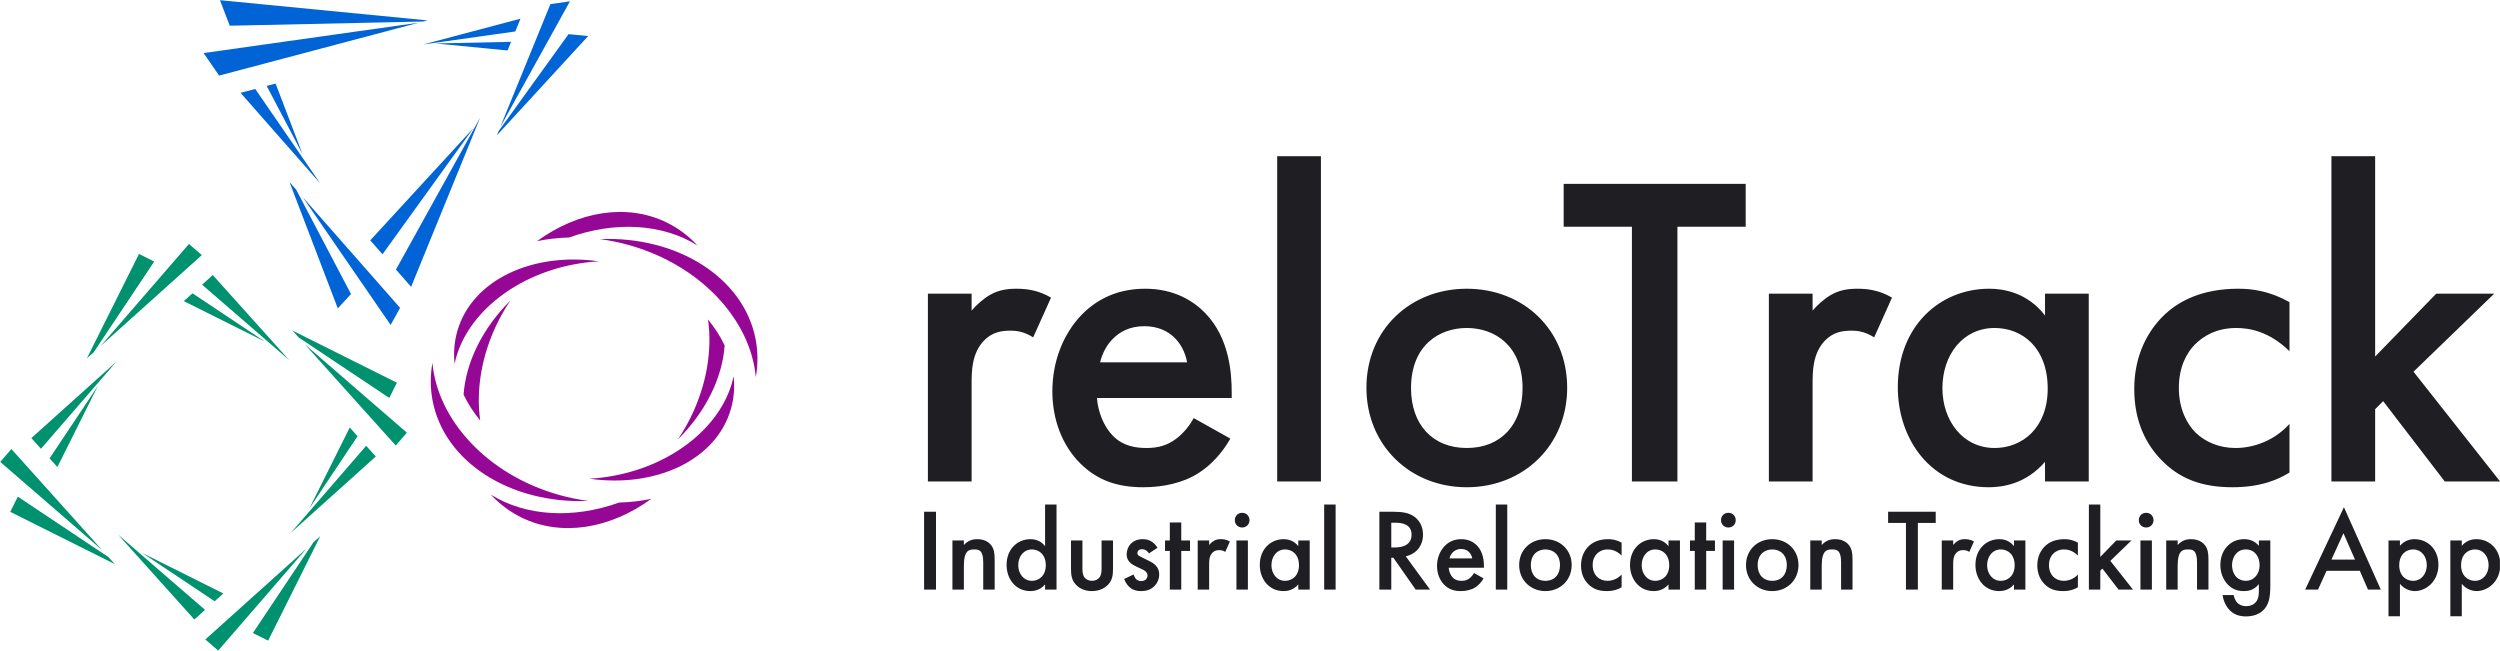 <?xml version="1.0" encoding="UTF-8" standalone="no"?>
<!DOCTYPE svg PUBLIC "-//W3C//DTD SVG 1.1//EN" "http://www.w3.org/Graphics/SVG/1.1/DTD/svg11.dtd">
<svg width="100%" height="100%" viewBox="0 0 10917 2841" version="1.1" xmlns="http://www.w3.org/2000/svg" xmlns:xlink="http://www.w3.org/1999/xlink" xml:space="preserve" xmlns:serif="http://www.serif.com/" style="fillRule:evenodd;clipRule:evenodd;stroke-linejoin:round;stroke-miterlimit:2;">
    <g transform="matrix(1,0,0,1,-44267,-38)">
        <g id="reloTrack-Long-Text-Light" serif:id="reloTrack Long Text Light" transform="matrix(1,0,0,1,18890.4,-0.789)">
            <rect x="25376.9" y="38.789" width="10916.3" height="2840.23" style="fill:none;"/>
            <clipPath id="_clip1">
                <rect x="25376.9" y="38.789" width="10916.3" height="2840.23"/>
            </clipPath>
            <g clip-path="url(#_clip1)">
                <g transform="matrix(1,0,-1.38778e-17,1,7776.39,-2342.33)">
                    <path d="M18922,3241.8L19347.3,3725.48L19306,3800L18922,3241.8ZM18864.5,3176.37L18893.5,3209.31L19133,3665.1L19075.3,3727.83L18864.5,3176.37ZM19395.5,3633.67L19329.2,3558.26L19697.1,2894.31L19395.5,3633.67ZM19270.5,3491.46L19217,3430.61L19668.5,2939.49L19270.5,3491.46ZM18714.8,2769.58L18998.6,3182.17L18650.7,2786.54L18714.8,2769.58ZM18921.8,3055.03L18764.8,2756.32L18803.7,2746.03L18921.8,3055.03ZM19777.3,2954.08L20083,2530.19L20168.6,2538.54L19770,2972.19L19777.3,2954.08ZM19784.6,2936.21L20003.8,2399.02L20089,2386.99L19784.6,2936.21ZM19429.3,2480.12L18557,2711.17L18489.4,2612.82L19429.3,2480.12ZM19832,2563.77L19816.6,2601.55L19501.9,2570.89L19832,2563.77ZM19850.4,2518.47L19448.5,2575.22L19873.2,2462.73L19873.2,2462.73L19850.4,2518.47ZM19466.9,2470.17L19447.9,2475.18L18603.4,2493.41L18560.8,2381.91L19466.9,2470.17Z" style="fill:rgb(0,100,215);"/>
                </g>
                <g transform="matrix(1,0,0,1,7776.39,-2342.33)">
                    <path d="M18553,5222.13L18496.8,5173.51L18939.1,4776.15L18553,5222.13ZM18998.8,4722.55L18771.1,5178.59L18704.6,5145.4L18968.7,4749.56L18998.8,4722.55ZM18115.3,4715.07L18495.6,5044.38L18448.9,5086.39L18115.3,4715.07ZM18575.5,4972.67L18537.5,5006.78L18221.4,4795.87L18575.5,4972.67ZM18073.9,4813.91L18100.9,4843.98L17644.9,4616.28L17678.1,4549.82L18073.9,4813.91ZM17650,4342.01L18047.3,4784.31L17601.3,4398.17L17650,4342.01ZM19199.2,4327.83L19241.2,4374.59L19241.2,4374.59L18869.9,4708.17L19199.2,4327.83ZM19127.5,4248L19161.6,4285.97L18950.7,4602.1L19127.5,4248ZM17850.8,4420.65L17816.7,4382.68L18027.6,4066.55L17850.8,4420.65ZM18108.4,3960.49L17779.1,4340.82L17737.1,4294.07L18108.4,3960.49ZM19376.9,4270.48L19328.3,4326.65L18931,3884.34L19376.9,4270.48ZM18877.4,3824.68L19333.4,4052.37L19300.2,4118.83L18904.4,3854.74L18877.4,3824.68ZM18863,3953.58L18482.6,3624.27L18529.4,3582.26L18863,3953.58ZM17979.5,3946.1L18207.2,3490.06L18273.6,3523.25L18009.6,3919.09L17979.5,3946.1ZM18481.5,3495.14L18039.2,3892.5L18425.3,3446.52L18481.5,3495.14ZM18756.9,3872.78L18402.8,3695.99L18440.8,3661.87L18756.9,3872.78Z" style="fill:rgb(0,146,110);"/>
                </g>
                <g id="Circle" transform="matrix(1,0,0,1,7776.39,-2342.33)">
                    <path d="M20443.9,4559.65C20398.9,4568.94 20351.9,4574.37 20303.7,4575.65C20102.1,4648.36 19894.2,4635.4 19743.6,4540.94C19780.9,4581.28 19824.8,4614.83 19874.9,4639.75C20050.7,4727.16 20265.2,4690.06 20443.9,4559.65ZM19488.6,3965.53C19479,4019.61 19478.7,4074.9 19489.1,4129.91C19539.9,4399.4 19830.2,4582.62 20169.2,4568.55C20126.7,4562.98 20083.8,4554.21 20040.7,4542.06C19726.1,4453.24 19510.4,4212.89 19488.6,3965.53ZM20803.7,4024.01C20809,4071.14 20805.6,4118.8 20792.3,4165.69C20728.6,4391.21 20462.2,4512.99 20173.5,4471.49C20209.1,4469.57 20245.2,4465.25 20281.6,4458.4C20553.7,4407.11 20762.1,4228.26 20803.7,4024.01ZM20692,3776.57C20721.6,3812.22 20746,3850.15 20764.6,3889.47C20755,4029.83 20682.6,4179.03 20560.3,4300.12C20580.2,4270.6 20598.6,4239.17 20615.1,4206.03C20686.5,4062.34 20710.9,3909.85 20692,3776.57ZM19624.6,4104.38C19634.3,3964.02 19706.6,3814.82 19828.9,3693.73C19809,3723.26 19790.6,3754.68 19774.1,3787.82C19702.7,3931.52 19678.3,4084.01 19697.2,4217.28C19667.7,4181.63 19643.2,4143.7 19624.6,4104.38ZM20220,3425.3C20262.5,3430.87 20305.5,3439.64 20348.5,3451.8C20663.1,3540.61 20878.8,3780.97 20900.6,4028.32C20910.3,3974.24 20910.5,3918.95 20900.1,3863.95L20900.1,3863.95C20849.3,3594.45 20559.1,3411.24 20220,3425.3ZM19585.5,3969.84C19580.2,3922.71 19583.7,3875.06 19596.9,3828.16C19660.6,3602.64 19927,3480.86 20215.7,3522.37C20180.1,3524.29 20144,3528.61 20107.6,3535.46C19835.5,3586.75 19627.1,3765.59 19585.5,3969.84ZM19945.3,3434.21C19990.3,3424.92 20037.3,3419.48 20085.5,3418.2C20287.1,3345.49 20495,3358.45 20645.7,3452.92C20608.4,3412.57 20564.4,3379.03 20514.3,3354.11L20514.3,3354.11C20338.5,3266.7 20124,3303.8 19945.3,3434.21Z" style="fill:rgb(150,7,150);"/>
                </g>
                <g id="reloTrack" transform="matrix(5.539,0,0,5.539,18466.2,-6725.25)">
                    <path d="M1979.12,1600.72L1979.12,1452.66L2013.58,1452.66L2013.58,1466.02C2017.45,1461.45 2023.08,1456.53 2028,1453.71C2034.68,1449.84 2041.37,1448.79 2049.11,1448.79C2057.55,1448.79 2066.69,1450.19 2076.19,1455.82L2062.12,1487.12C2054.38,1482.2 2048.05,1481.85 2044.53,1481.85C2037.15,1481.85 2029.76,1482.9 2023.08,1489.94C2013.58,1500.14 2013.58,1514.2 2013.58,1524.05L2013.58,1600.72L1979.12,1600.72ZM2188.73,1550.78L2217.57,1566.96C2211.24,1578.21 2202.1,1588.06 2192.6,1594.04C2180.64,1601.78 2164.82,1605.3 2148.99,1605.3C2129.29,1605.3 2113.12,1600.37 2099.05,1586.3C2084.98,1572.24 2077.24,1551.84 2077.24,1529.68C2077.24,1506.82 2085.33,1484.66 2100.81,1468.84C2113.12,1456.53 2129.29,1448.79 2150.4,1448.79C2173.96,1448.79 2189.08,1458.99 2197.88,1468.13C2216.87,1487.83 2218.63,1515.26 2218.63,1530.73L2218.63,1534.95L2112.41,1534.95C2113.12,1545.51 2117.69,1557.46 2125.07,1564.85C2133.16,1572.94 2143.01,1574.35 2151.45,1574.35C2160.95,1574.35 2167.98,1572.24 2175.01,1566.96C2180.99,1562.39 2185.57,1556.41 2188.73,1550.78ZM2114.87,1506.82L2183.46,1506.82C2182.05,1498.73 2178.18,1491.69 2172.91,1486.77C2168.33,1482.55 2160.95,1478.33 2149.69,1478.33C2137.73,1478.33 2130,1483.25 2125.43,1487.83C2120.5,1492.4 2116.63,1499.43 2114.87,1506.82ZM2254.5,1344.33L2288.97,1344.33L2288.97,1600.72L2254.5,1600.72L2254.5,1344.33ZM2403.97,1448.79C2448.64,1448.79 2483.11,1481.14 2483.11,1526.87C2483.11,1572.24 2448.64,1605.3 2403.97,1605.3C2359.31,1605.3 2324.84,1572.24 2324.84,1526.87C2324.84,1481.14 2359.31,1448.79 2403.97,1448.79ZM2403.97,1574.35C2431.05,1574.35 2447.94,1555.7 2447.94,1527.22C2447.94,1493.45 2425.78,1479.74 2403.97,1479.74C2382.17,1479.74 2360.01,1493.45 2360.01,1527.22C2360.01,1555.7 2376.89,1574.35 2403.97,1574.35ZM2623.84,1399.9L2570.03,1399.9L2570.03,1600.72L2534.15,1600.72L2534.15,1399.9L2480.34,1399.9L2480.34,1366.14L2623.84,1366.14L2623.84,1399.9ZM2642.12,1600.72L2642.12,1452.66L2676.59,1452.66L2676.59,1466.02C2680.46,1461.45 2686.09,1456.53 2691.01,1453.71C2697.69,1449.84 2704.38,1448.79 2712.11,1448.79C2720.55,1448.79 2729.7,1450.19 2739.19,1455.82L2725.13,1487.12C2717.39,1482.2 2711.06,1481.85 2707.54,1481.85C2700.16,1481.85 2692.77,1482.9 2686.09,1489.94C2676.59,1500.14 2676.59,1514.2 2676.59,1524.05L2676.59,1600.72L2642.12,1600.72ZM2859.83,1469.89L2859.83,1452.66L2894.3,1452.66L2894.3,1600.72L2859.83,1600.72L2859.83,1585.25C2844.7,1602.83 2826.07,1605.3 2815.51,1605.3C2769.79,1605.3 2743.77,1567.31 2743.77,1526.51C2743.77,1478.33 2776.83,1448.79 2815.87,1448.79C2826.77,1448.79 2845.76,1451.6 2859.83,1469.89ZM2820.09,1479.74C2795.12,1479.74 2778.94,1500.84 2778.94,1527.22C2778.94,1552.89 2795.12,1574.35 2820.09,1574.35C2841.89,1574.35 2861.94,1558.52 2861.94,1527.57C2861.94,1495.21 2841.89,1479.74 2820.09,1479.74ZM3052.56,1459.34L3052.56,1498.03C3036.74,1482.55 3021.26,1479.74 3010.71,1479.74C2994.53,1479.74 2984.33,1486.42 2978,1492.75C2971.67,1499.08 2965.34,1510.34 2965.34,1526.87C2965.34,1544.1 2972.02,1555.7 2978.7,1562.39C2986.44,1569.77 2997.34,1574.35 3010.01,1574.35C3024.07,1574.35 3040.6,1568.72 3052.56,1555.35L3052.56,1593.69C3044.12,1598.97 3030.4,1605.3 3007.54,1605.3C2982.92,1605.3 2965.34,1598.26 2951.27,1583.49C2940.72,1572.59 2930.17,1555 2930.17,1527.92C2930.17,1500.14 2941.78,1481.5 2952.68,1470.59C2964.28,1458.99 2982.92,1448.79 3012.12,1448.79C3023.37,1448.79 3036.74,1450.55 3052.56,1459.34ZM3085.62,1344.33L3120.09,1344.33L3120.09,1502.25L3168.27,1452.66L3213.99,1452.66L3150.34,1514.2L3218.57,1600.72L3174.95,1600.72L3126.42,1537.42L3120.09,1543.75L3120.09,1600.72L3085.62,1600.72L3085.62,1344.33Z" style="fill:rgb(30,30,35);"/>
                </g>
                <g id="Industrial-Relocation-App" serif:id="Industrial Relocation App" transform="matrix(10.277,0,0,10.19,-4634.43,-6366.33)">
                    <path d="M3312.87,847.874L3317.93,847.874L3317.93,881.224L3312.87,881.224L3312.87,847.874ZM3324.91,881.224L3324.91,860.174L3329.77,860.174L3329.77,862.124C3331.86,859.774 3334.24,859.624 3335.43,859.624C3339.29,859.624 3340.93,861.574 3341.57,862.474C3342.37,863.624 3342.86,865.074 3342.86,868.324L3342.86,881.224L3338,881.224L3338,869.524C3338,864.174 3336.02,864.024 3334.19,864.024C3332.01,864.024 3329.77,864.324 3329.77,871.124L3329.77,881.224L3324.91,881.224ZM3364.28,862.624L3364.28,844.774L3369.14,844.774L3369.14,881.224L3364.28,881.224L3364.28,879.024C3362.15,881.524 3359.52,881.874 3358.03,881.874C3351.59,881.874 3347.92,876.474 3347.92,870.674C3347.92,863.824 3352.58,859.624 3358.08,859.624C3359.62,859.624 3362.3,860.024 3364.28,862.624ZM3358.68,864.024C3355.16,864.024 3352.88,867.024 3352.88,870.774C3352.88,874.424 3355.16,877.474 3358.68,877.474C3361.75,877.474 3364.58,875.224 3364.58,870.824C3364.58,866.224 3361.75,864.024 3358.68,864.024ZM3375.29,860.174L3380.15,860.174L3380.15,872.224C3380.15,873.474 3380.2,874.924 3381.04,876.024C3381.68,876.874 3382.82,877.474 3384.21,877.474C3385.6,877.474 3386.74,876.874 3387.38,876.024C3388.23,874.924 3388.28,873.474 3388.28,872.224L3388.28,860.174L3393.14,860.174L3393.14,872.374C3393.14,875.074 3392.84,877.324 3390.9,879.274C3389.02,881.174 3386.44,881.874 3384.11,881.874C3381.98,881.874 3379.4,881.224 3377.52,879.274C3375.59,877.324 3375.29,875.074 3375.29,872.374L3375.29,860.174ZM3412.03,863.324L3408.41,865.724C3407.91,864.924 3406.97,863.924 3405.43,863.924C3404.74,863.924 3404.24,864.174 3403.94,864.474C3403.7,864.724 3403.5,865.124 3403.5,865.574C3403.5,866.124 3403.74,866.474 3404.19,866.774C3404.49,866.974 3404.79,867.074 3405.83,867.624L3408.31,868.874C3409.4,869.424 3410.44,869.974 3411.23,870.824C3412.37,871.974 3412.77,873.274 3412.77,874.724C3412.77,876.624 3412.08,878.274 3410.93,879.524C3409.3,881.324 3407.26,881.874 3405.08,881.874C3403.74,881.874 3402.06,881.674 3400.57,880.524C3399.38,879.624 3398.39,878.174 3397.89,876.674L3401.86,874.774C3402.11,875.474 3402.56,876.374 3403,876.774C3403.3,877.074 3403.99,877.574 3405.13,877.574C3405.88,877.574 3406.67,877.324 3407.12,876.874C3407.51,876.474 3407.81,875.824 3407.81,875.224C3407.81,874.624 3407.61,874.124 3407.17,873.624C3406.57,873.024 3405.88,872.674 3405.08,872.324L3403.3,871.474C3402.36,871.024 3401.22,870.474 3400.42,869.674C3399.33,868.624 3398.94,867.474 3398.94,866.124C3398.94,864.424 3399.58,862.774 3400.67,861.624C3401.61,860.624 3403.2,859.624 3405.78,859.624C3407.26,859.624 3408.45,859.924 3409.64,860.724C3410.34,861.174 3411.28,861.974 3412.03,863.324ZM3425.86,864.674L3422.14,864.674L3422.14,881.224L3417.28,881.224L3417.28,864.674L3415.25,864.674L3415.25,860.174L3417.28,860.174L3417.28,852.474L3422.14,852.474L3422.14,860.174L3425.86,860.174L3425.86,864.674ZM3429.13,881.224L3429.13,860.174L3433.99,860.174L3433.99,862.074C3434.53,861.424 3435.33,860.724 3436.02,860.324C3436.96,859.774 3437.91,859.624 3439,859.624C3440.19,859.624 3441.47,859.824 3442.81,860.624L3440.83,865.074C3439.74,864.374 3438.85,864.324 3438.35,864.324C3437.31,864.324 3436.27,864.474 3435.33,865.474C3433.99,866.924 3433.99,868.924 3433.99,870.324L3433.99,881.224L3429.13,881.224ZM3445.59,860.174L3450.45,860.174L3450.45,881.224L3445.59,881.224L3445.59,860.174ZM3444.9,851.474C3444.9,849.674 3446.23,848.324 3448.02,848.324C3449.8,848.324 3451.14,849.674 3451.14,851.474C3451.14,853.274 3449.8,854.624 3448.02,854.624C3446.23,854.624 3444.9,853.274 3444.9,851.474ZM3471.87,862.624L3471.87,860.174L3476.72,860.174L3476.72,881.224L3471.87,881.224L3471.87,879.024C3469.74,881.524 3467.11,881.874 3465.62,881.874C3459.17,881.874 3455.51,876.474 3455.51,870.674C3455.51,863.824 3460.17,859.624 3465.67,859.624C3467.21,859.624 3469.88,860.024 3471.87,862.624ZM3466.26,864.024C3462.74,864.024 3460.46,867.024 3460.46,870.774C3460.46,874.424 3462.74,877.474 3466.26,877.474C3469.34,877.474 3472.16,875.224 3472.16,870.824C3472.16,866.224 3469.34,864.024 3466.26,864.024ZM3482.87,844.774L3487.73,844.774L3487.73,881.224L3482.87,881.224L3482.87,844.774ZM3506.32,847.874L3512.22,847.874C3516.24,847.874 3518.82,848.374 3520.95,849.824C3524.57,852.274 3524.87,856.224 3524.87,857.674C3524.87,862.474 3521.94,865.974 3517.53,866.974L3527.84,881.224L3521.74,881.224L3512.27,867.574L3511.38,867.574L3511.38,881.224L3506.32,881.224L3506.32,847.874ZM3511.38,852.574L3511.38,863.174L3512.97,863.174C3514.36,863.174 3520.01,863.024 3520.01,857.724C3520.01,853.024 3515.6,852.574 3513.12,852.574L3511.38,852.574ZM3546.53,874.124L3550.6,876.424C3549.7,878.024 3548.42,879.424 3547.08,880.274C3545.39,881.374 3543.16,881.874 3540.93,881.874C3538.15,881.874 3535.87,881.174 3533.89,879.174C3531.91,877.174 3530.82,874.274 3530.82,871.124C3530.82,867.874 3531.96,864.724 3534.14,862.474C3535.87,860.724 3538.15,859.624 3541.13,859.624C3544.45,859.624 3546.58,861.074 3547.82,862.374C3550.5,865.174 3550.75,869.074 3550.75,871.274L3550.75,871.874L3535.77,871.874C3535.87,873.374 3536.52,875.074 3537.56,876.124C3538.7,877.274 3540.09,877.474 3541.28,877.474C3542.62,877.474 3543.61,877.174 3544.6,876.424C3545.44,875.774 3546.09,874.924 3546.53,874.124ZM3536.12,867.874L3545.79,867.874C3545.59,866.724 3545.05,865.724 3544.3,865.024C3543.66,864.424 3542.62,863.824 3541.03,863.824C3539.34,863.824 3538.25,864.524 3537.61,865.174C3536.91,865.824 3536.37,866.824 3536.12,867.874ZM3555.8,844.774L3560.66,844.774L3560.66,881.224L3555.8,881.224L3555.8,844.774ZM3576.87,859.624C3583.17,859.624 3588.03,864.224 3588.03,870.724C3588.03,877.174 3583.17,881.874 3576.87,881.874C3570.58,881.874 3565.72,877.174 3565.72,870.724C3565.72,864.224 3570.58,859.624 3576.87,859.624ZM3576.87,877.474C3580.69,877.474 3583.07,874.824 3583.07,870.774C3583.07,865.974 3579.95,864.024 3576.87,864.024C3573.8,864.024 3570.68,865.974 3570.68,870.774C3570.68,874.824 3573.06,877.474 3576.87,877.474ZM3609.25,861.124L3609.25,866.624C3607.02,864.424 3604.84,864.024 3603.35,864.024C3601.07,864.024 3599.63,864.974 3598.74,865.874C3597.85,866.774 3596.95,868.374 3596.95,870.724C3596.95,873.174 3597.9,874.824 3598.84,875.774C3599.93,876.824 3601.47,877.474 3603.25,877.474C3605.23,877.474 3607.56,876.674 3609.25,874.774L3609.25,880.224C3608.06,880.974 3606.13,881.874 3602.9,881.874C3599.43,881.874 3596.95,880.874 3594.97,878.774C3593.48,877.224 3592,874.724 3592,870.874C3592,866.924 3593.63,864.274 3595.17,862.724C3596.81,861.074 3599.43,859.624 3603.55,859.624C3605.13,859.624 3607.02,859.874 3609.25,861.124ZM3629.18,862.624L3629.18,860.174L3634.04,860.174L3634.04,881.224L3629.18,881.224L3629.18,879.024C3627.05,881.524 3624.42,881.874 3622.93,881.874C3616.49,881.874 3612.82,876.474 3612.82,870.674C3612.82,863.824 3617.48,859.624 3622.98,859.624C3624.52,859.624 3627.2,860.024 3629.18,862.624ZM3623.58,864.024C3620.06,864.024 3617.78,867.024 3617.78,870.774C3617.78,874.424 3620.06,877.474 3623.58,877.474C3626.65,877.474 3629.48,875.224 3629.48,870.824C3629.48,866.224 3626.65,864.024 3623.58,864.024ZM3648.91,864.674L3645.19,864.674L3645.19,881.224L3640.34,881.224L3640.34,864.674L3638.3,864.674L3638.3,860.174L3640.34,860.174L3640.34,852.474L3645.19,852.474L3645.19,860.174L3648.91,860.174L3648.91,864.674ZM3652.18,860.174L3657.04,860.174L3657.04,881.224L3652.18,881.224L3652.18,860.174ZM3651.49,851.474C3651.49,849.674 3652.83,848.324 3654.61,848.324C3656.4,848.324 3657.74,849.674 3657.74,851.474C3657.74,853.274 3656.4,854.624 3654.61,854.624C3652.83,854.624 3651.49,853.274 3651.49,851.474ZM3673.26,859.624C3679.55,859.624 3684.41,864.224 3684.41,870.724C3684.41,877.174 3679.55,881.874 3673.26,881.874C3666.96,881.874 3662.1,877.174 3662.1,870.724C3662.1,864.224 3666.96,859.624 3673.26,859.624ZM3673.26,877.474C3677.07,877.474 3679.45,874.824 3679.45,870.774C3679.45,865.974 3676.33,864.024 3673.26,864.024C3670.18,864.024 3667.06,865.974 3667.06,870.774C3667.06,874.824 3669.44,877.474 3673.26,877.474ZM3689.42,881.224L3689.42,860.174L3694.28,860.174L3694.28,862.124C3696.36,859.774 3698.74,859.624 3699.93,859.624C3703.8,859.624 3705.43,861.574 3706.08,862.474C3706.87,863.624 3707.37,865.074 3707.37,868.324L3707.37,881.224L3702.51,881.224L3702.51,869.524C3702.51,864.174 3700.52,864.024 3698.69,864.024C3696.51,864.024 3694.28,864.324 3694.28,871.124L3694.28,881.224L3689.42,881.224ZM3742.72,852.674L3735.13,852.674L3735.13,881.224L3730.07,881.224L3730.07,852.674L3722.49,852.674L3722.49,847.874L3742.72,847.874L3742.72,852.674ZM3745.28,881.224L3745.28,860.174L3750.14,860.174L3750.14,862.074C3750.69,861.424 3751.48,860.724 3752.18,860.324C3753.12,859.774 3754.06,859.624 3755.15,859.624C3756.34,859.624 3757.63,859.824 3758.97,860.624L3756.99,865.074C3755.89,864.374 3755,864.324 3754.51,864.324C3753.47,864.324 3752.42,864.474 3751.48,865.474C3750.14,866.924 3750.14,868.924 3750.14,870.324L3750.14,881.224L3745.28,881.224ZM3775.97,862.624L3775.97,860.174L3780.82,860.174L3780.82,881.224L3775.97,881.224L3775.97,879.024C3773.83,881.524 3771.21,881.874 3769.72,881.874C3763.27,881.874 3759.6,876.474 3759.6,870.674C3759.6,863.824 3764.26,859.624 3769.77,859.624C3771.31,859.624 3773.98,860.024 3775.97,862.624ZM3770.36,864.024C3766.84,864.024 3764.56,867.024 3764.56,870.774C3764.56,874.424 3766.84,877.474 3770.36,877.474C3773.44,877.474 3776.26,875.224 3776.26,870.824C3776.26,866.224 3773.44,864.024 3770.36,864.024ZM3803.13,861.124L3803.13,866.624C3800.9,864.424 3798.72,864.024 3797.23,864.024C3794.95,864.024 3793.52,864.974 3792.62,865.874C3791.73,866.774 3790.84,868.374 3790.84,870.724C3790.84,873.174 3791.78,874.824 3792.72,875.774C3793.81,876.824 3795.35,877.474 3797.14,877.474C3799.12,877.474 3801.45,876.674 3803.13,874.774L3803.13,880.224C3801.94,880.974 3800.01,881.874 3796.79,881.874C3793.32,881.874 3790.84,880.874 3788.86,878.774C3787.37,877.224 3785.88,874.724 3785.88,870.874C3785.88,866.924 3787.52,864.274 3789.05,862.724C3790.69,861.074 3793.32,859.624 3797.43,859.624C3799.02,859.624 3800.9,859.874 3803.13,861.124ZM3807.8,844.774L3812.65,844.774L3812.65,867.224L3819.45,860.174L3825.89,860.174L3816.92,868.924L3826.53,881.224L3820.39,881.224L3813.55,872.224L3812.65,873.124L3812.65,881.224L3807.8,881.224L3807.8,844.774ZM3829.71,860.174L3834.57,860.174L3834.57,881.224L3829.71,881.224L3829.71,860.174ZM3829.01,851.474C3829.01,849.674 3830.35,848.324 3832.14,848.324C3833.92,848.324 3835.26,849.674 3835.26,851.474C3835.26,853.274 3833.92,854.624 3832.14,854.624C3830.35,854.624 3829.01,853.274 3829.01,851.474ZM3840.66,881.224L3840.66,860.174L3845.52,860.174L3845.52,862.124C3847.61,859.774 3849.99,859.624 3851.18,859.624C3855.04,859.624 3856.68,861.574 3857.32,862.474C3858.12,863.624 3858.61,865.074 3858.61,868.324L3858.61,881.224L3853.75,881.224L3853.75,869.524C3853.75,864.174 3851.77,864.024 3849.94,864.024C3847.76,864.024 3845.52,864.324 3845.52,871.124L3845.52,881.224L3840.66,881.224ZM3880.03,862.474L3880.03,860.174L3884.89,860.174L3884.89,879.524C3884.89,884.474 3884.34,888.024 3881.47,890.474C3880.13,891.574 3877.95,892.724 3874.53,892.724C3872.1,892.724 3869.67,892.124 3867.69,890.124C3866.15,888.574 3864.96,886.124 3864.61,883.574L3869.32,883.574C3869.52,884.724 3870.12,886.074 3870.86,886.874C3871.45,887.524 3872.64,888.324 3874.63,888.324C3876.66,888.324 3877.85,887.524 3878.44,886.924C3880.03,885.374 3880.03,883.174 3880.03,881.624L3880.03,878.874C3877.8,881.724 3875.07,881.874 3873.68,881.874C3871.01,881.874 3868.78,881.124 3866.79,879.024C3864.91,877.024 3863.67,874.174 3863.67,870.674C3863.67,866.824 3865.11,864.174 3866.74,862.524C3868.83,860.374 3871.31,859.624 3873.83,859.624C3875.92,859.624 3878.25,860.324 3880.03,862.474ZM3874.43,864.024C3873.09,864.024 3871.85,864.374 3870.76,865.424C3869.52,866.574 3868.63,868.524 3868.63,870.774C3868.63,872.874 3869.42,874.924 3870.71,876.074C3871.6,876.874 3872.94,877.474 3874.43,877.474C3875.97,877.474 3877.3,877.024 3878.49,875.774C3879.93,874.224 3880.33,872.424 3880.33,870.824C3880.33,868.474 3879.59,866.724 3878.35,865.524C3877.16,864.324 3875.82,864.024 3874.43,864.024ZM3926.39,881.224L3922.92,873.174L3908.79,873.174L3905.17,881.224L3899.71,881.224L3916.17,845.924L3931.84,881.224L3926.39,881.224ZM3910.87,868.374L3920.88,868.374L3915.97,857.074L3910.87,868.374ZM3939.97,878.774L3939.97,892.674L3935.11,892.674L3935.11,860.174L3939.97,860.174L3939.97,862.474C3941.76,860.324 3944.09,859.624 3946.17,859.624C3951.67,859.624 3956.33,863.874 3956.33,870.574C3956.33,877.674 3951.18,881.874 3946.22,881.874C3945.08,881.874 3942.15,881.474 3939.97,878.774ZM3945.57,864.024C3942.5,864.024 3939.67,866.224 3939.67,870.824C3939.67,875.224 3942.5,877.474 3945.57,877.474C3949.09,877.474 3951.38,874.424 3951.38,870.774C3951.38,867.024 3949.09,864.024 3945.57,864.024ZM3966.25,878.774L3966.25,892.674L3961.39,892.674L3961.39,860.174L3966.25,860.174L3966.25,862.474C3968.03,860.324 3970.36,859.624 3972.45,859.624C3977.95,859.624 3982.61,863.874 3982.61,870.574C3982.61,877.674 3977.45,881.874 3972.49,881.874C3971.36,881.874 3968.43,881.474 3966.25,878.774ZM3971.85,864.024C3968.78,864.024 3965.95,866.224 3965.95,870.824C3965.95,875.224 3968.78,877.474 3971.85,877.474C3975.37,877.474 3977.65,874.424 3977.65,870.774C3977.65,867.024 3975.37,864.024 3971.85,864.024Z" style="fill:rgb(30,30,35);"/>
                </g>
            </g>
        </g>
    </g>
</svg>
